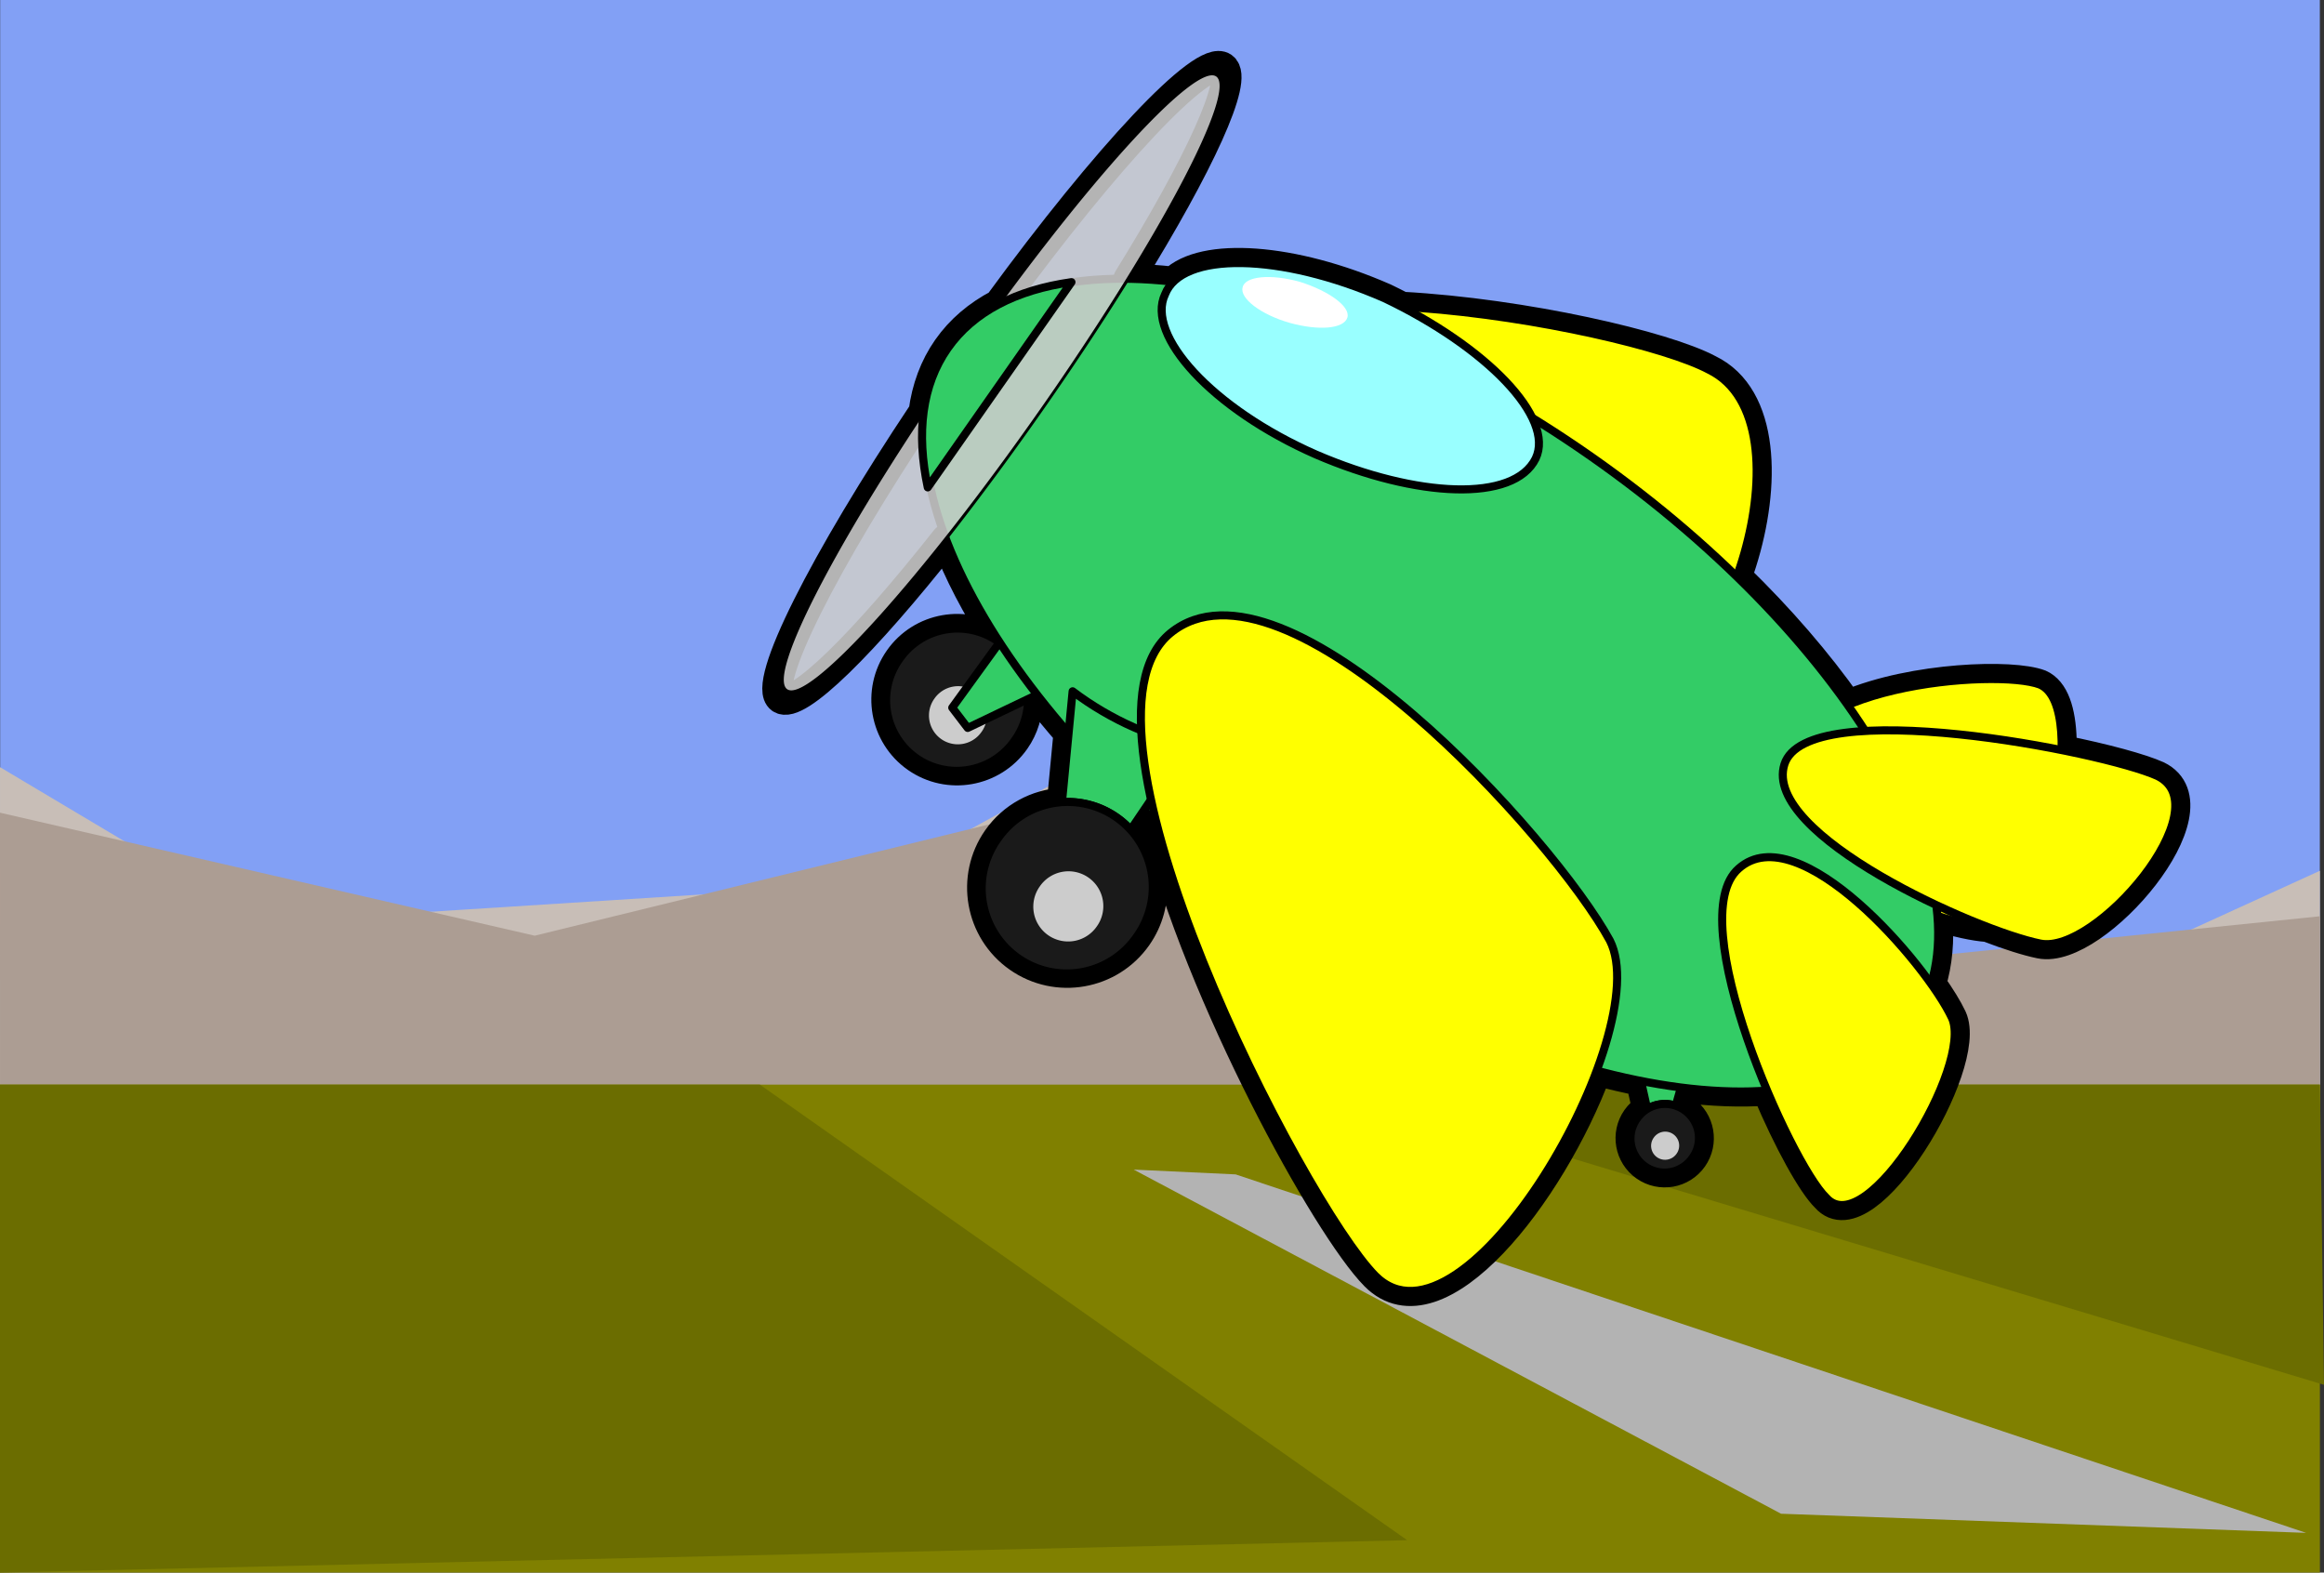 <?xml version="1.0" encoding="UTF-8" standalone="no"?>
<!-- Created with Inkscape (http://www.inkscape.org/) -->
<svg xmlns:inkscape="http://www.inkscape.org/namespaces/inkscape" xmlns:rdf="http://www.w3.org/1999/02/22-rdf-syntax-ns#" xmlns="http://www.w3.org/2000/svg" xmlns:cc="http://web.resource.org/cc/" xmlns:dc="http://purl.org/dc/elements/1.1/" xmlns:sodipodi="http://sodipodi.sourceforge.net/DTD/sodipodi-0.dtd" xmlns:svg="http://www.w3.org/2000/svg" xmlns:ns1="http://sozi.baierouge.fr" xmlns:xlink="http://www.w3.org/1999/xlink" id="svg2" sodipodi:docname="Flieger.svg" inkscape:export-filename="C:\Dokumente und Einstellungen\Klaus\Eigene Dateien\Eigene Bilder\OpebClipartLibrary\Flieger.png" viewBox="0 0 1020.9 690.75" sodipodi:version="0.32" inkscape:export-xdpi="28.273672" version="1.0" inkscape:output_extension="org.inkscape.output.svg.inkscape" inkscape:export-ydpi="28.273672" inkscape:version="0.45.1" sodipodi:docbase="C:\Dokumente und Einstellungen\Klaus\Eigene Dateien\Eigene Bilder\OpebClipartLibrary">
<rect x="0" y="0" width="1020.9" height="690.75" fill="#333333" stroke="none"/>
<sodipodi:namedview id="base" bordercolor="#666666" inkscape:pageshadow="2" inkscape:window-y="-4" pagecolor="#ffffff" inkscape:window-height="977" width="1052.362px" inkscape:zoom="1.1190757" inkscape:window-x="-4" height="744.094px" borderopacity="1.0" inkscape:current-layer="layer1" inkscape:cx="510.44419" inkscape:cy="345.37429" inkscape:window-width="1280" inkscape:pageopacity="0.0" inkscape:document-units="px"/>
<g id="layer1" inkscape:label="Ebene 1" inkscape:groupmode="layer" transform="translate(-14.877 -16.475)">
<g id="g3865" transform="translate(802.37 427.61)">
<rect id="rect6335" style="fill:#82a0f5" transform="scale(1,-1)" height="518.8" width="1019" y="-107.66" x="-787.42"/>
<path id="path6360" sodipodi:nodetypes="cccccccccc" style="fill:#c8beb7" d="m-787.49-74.158l114.59 68.249 268.15-17.062 212.12-116.59 146.72 127.96 152.98 39.815 124.55-56.874v100.59h-1019.1l-0.01-146.09z"/>
<path id="rect6357" sodipodi:nodetypes="cccccccc" style="fill:#ac9d93" d="m-787.49-54.158l234.87 54.03 359.99-88.154 257.62 96.686 166.63-17.063v100.59h-1019.1l-0.01-146.09z"/>
<rect id="rect6333" style="fill:#808000" height="214.34" width="1019.1" y="65.277" x="-787.49"/>
<path id="rect6330" sodipodi:nodetypes="ccccc" style="fill:#b3b3b3" d="m-289.47 102.62l44.78 2.1 470.25 157.46-230.65-8.4-284.38-151.16z"/>
<path id="rect6362" sodipodi:nodetypes="ccccc" style="fill:#6b6d00" d="m-787.49 65.277h333.77l284.37 200.12-618.14 14.22v-214.34z"/>
<path id="rect7334" sodipodi:nodetypes="cccc" style="fill:#6b6d00" d="m-204.53 65.277h436.15l1.78 131.87-437.93-131.87z"/>
</g>
<g id="g3778" transform="matrix(.724 .507 -.507 .724 427.1 -173.14)">
<path id="path3702" style="stroke-linejoin:round;stroke:#000000;stroke-linecap:round;stroke-width:15;fill:none" d="m547.62 106.12c-1.79 0.01-3.6 0.15-5.43 0.44-24.61 2.91-91.13 29.71-143.07 62-3.09 0.41-6.22 0.85-9.37 1.38-49.34 9.87-86.96 32.92-90.72 53.5-6.79 3.7-13.15 7.59-19.09 11.62-3.76-66.61-12.14-113.06-21.88-113.06-11.91 0-21.79 69.45-23.65 160.34-5.41 10.48-8.29 21.4-8.29 32.6 0 11.25 2.92 22.2 8.38 32.72 2.02 89.38 11.79 157.31 23.56 157.31 9.68 0 18.03-45.91 21.82-111.91 14.58 9.9 31.81 18.86 51.18 26.66v0.44c-0.32-0.01-0.64-0.04-0.97-0.04-19.37 0-35.09 15.72-35.09 35.1s15.72 35.12 35.09 35.12c19.38 0 35.13-15.74 35.13-35.12 0-7.57-2.42-14.58-6.5-20.31l2.56-4.53c7.67 2.36 15.59 4.57 23.72 6.59l17.22 30.37c-9.69 7.75-15.94 19.64-15.94 33 0 23.34 18.94 42.29 42.28 42.28 23.34 0 42.28-18.94 42.28-42.28 0-20.14-14.1-36.97-32.96-41.22l-0.19-12.03c2.75 0.39 5.52 0.75 8.31 1.1 67.64 58.49 184.87 116.12 218.56 122.31 43.4 7.76 48.21-83.12 31.69-146.62 7.26-2.66 14.24-5.49 20.94-8.44l10.59 9.65c-0.95 2.12-1.5 4.47-1.5 6.94 0 9.35 7.59 16.91 16.94 16.91s16.94-7.56 16.94-16.91-7.59-16.94-16.94-16.94c-1.65 0-3.24 0.25-4.75 0.69l-3.13-9.09c13.61-7.15 25.69-14.93 35.97-23.28 23.38 14.68 45.39 25.32 54.47 26.71 29.56 7.4 22.17-96.06 0-109-4.35-2.48-10.66-5.23-18.16-7.9-3.31-10.2-8.98-20.06-16.78-29.44 9.75-2.99 18-6.5 23.57-9.84 11.07-2.77 20.29-5.69 26.15-8.25 25.87-11.09 35.11-107.14 0-101.6-8.55 1.61-26.08 7.84-46.4 16.75-8.11-12.02-16.89-20.35-24.85-20.65-0.89-0.04-1.79 0.01-2.65 0.19-14.19 3.54-53.35 32.82-72.44 63.12-24.55-8.82-52.1-15.82-81.75-20.62-10.31-38.3-34.81-76.83-64.85-76.76z"/>
<g id="g3676">
<path id="path3668" sodipodi:nodetypes="ccccc" style="stroke-linejoin:round;stroke:#000000;stroke-linecap:round;stroke-width:4;fill:#33cc66" d="m709.49 408.42c8.98-2.54 18.24-7.72 22.17-12.43l12.35 35.81-4.99 3.57-29.53-26.95z"/>
<path id="path3670" sodipodi:rx="66.063118" sodipodi:ry="66.063118" style="stroke-linejoin:round;stroke:#000000;stroke-linecap:round;stroke-width:15.606;fill:#cccccc" sodipodi:type="arc" d="m12.011-24.64a66.063 66.063 0 1 1 -132.12 0 66.063 66.063 0 1 1 132.12 0z" transform="matrix(.256 0 0 .256 757.07 438.33)" sodipodi:cy="-24.639957" sodipodi:cx="-54.05164"/>
<path id="path3672" sodipodi:rx="66.063118" sodipodi:ry="66.063118" style="stroke-linejoin:round;stroke:#000000;stroke-linecap:round;stroke-width:15.606;fill:#1a1a1a" sodipodi:type="arc" d="m12.011-24.64a66.063 66.063 0 1 1 -132.12 0 66.063 66.063 0 1 1 132.12 0z" transform="matrix(.256 0 0 .256 757.07 438.33)" sodipodi:cy="-24.639957" sodipodi:cx="-54.05164"/>
<path id="path3674" sodipodi:rx="66.063118" sodipodi:ry="66.063118" style="fill:#cccccc" sodipodi:type="arc" d="m12.011-24.64a66.063 66.063 0 1 1 -132.12 0 66.063 66.063 0 1 1 132.12 0z" transform="matrix(.105 0 0 .105 751.2 437.52)" sodipodi:cy="-24.639957" sodipodi:cx="-54.05164"/>
<path id="path3662" sodipodi:rx="66.063118" sodipodi:ry="66.063118" style="stroke-linejoin:round;stroke:#000000;stroke-linecap:round;stroke-width:7.527;fill:#cccccc" sodipodi:type="arc" d="m12.011-24.64a66.063 66.063 0 1 1 -132.12 0 66.063 66.063 0 1 1 132.12 0z" transform="matrix(.531 0 0 .531 358.83 468.32)" sodipodi:cy="-24.639957" sodipodi:cx="-54.05164"/>
<path id="path3664" sodipodi:rx="66.063118" sodipodi:ry="66.063118" style="stroke-linejoin:round;stroke:#000000;stroke-linecap:round;stroke-width:7.527;fill:#1a1a1a" sodipodi:type="arc" d="m12.011-24.64a66.063 66.063 0 1 1 -132.12 0 66.063 66.063 0 1 1 132.12 0z" transform="matrix(.531 0 0 .531 358.83 468.32)" sodipodi:cy="-24.639957" sodipodi:cx="-54.05164"/>
<path id="path3666" sodipodi:rx="66.063118" sodipodi:ry="66.063118" style="fill:#cccccc" sodipodi:type="arc" d="m12.011-24.64a66.063 66.063 0 1 1 -132.12 0 66.063 66.063 0 1 1 132.12 0z" transform="matrix(.217 0 0 .217 346.65 466.65)" sodipodi:cy="-24.639957" sodipodi:cx="-54.05164"/>
<path id="path3660" sodipodi:nodetypes="ccccc" style="stroke-linejoin:round;stroke:#000000;stroke-linecap:round;stroke-width:4;fill:#33cc66" d="m383.17 391.56c-19.26 0.78-40.73-3.46-51.47-10.21l-1.27 78.51 12.07 3.83 40.67-72.13z"/>
<path id="path3466" style="stroke-linejoin:round;fill-rule:evenodd;stroke:#000000;stroke-linecap:round;stroke-width:4;fill:#ffff00" d="m689.07 251.24c27.71 36.95 110.85 14.78 129.33 0 16.62-12.93-24.02-116.39-51.74-110.85-22.17 5.54-105.31 73.9-77.59 110.85z"/>
<path id="path3468" style="stroke-linejoin:round;fill-rule:evenodd;stroke:#000000;stroke-linecap:round;stroke-width:4;fill:#ffff00" d="m336.01 256.29c40.23 51.75 222.95 18.48 266.53 0 38.55-18.49-1.68-158.96-60.35-149.72-46.93 5.55-246.41 97.96-206.18 149.72z"/>
<path id="path3470" style="stroke-linejoin:round;fill-rule:evenodd;stroke:#000000;stroke-linecap:round;stroke-width:4;fill:#33cc66" d="m519.09 452.62c160.74 0 291.92-62.81 291.92-138.56s-131.18-138.57-291.92-138.57c-160.73 0-291.91 62.82-291.91 138.57s131.18 138.56 291.91 138.56z"/>
<path id="path3472" style="stroke-linejoin:round;fill-rule:evenodd;stroke:#000000;stroke-linecap:round;stroke-width:4;fill:#99ffff" d="m389.77 169.95c55.42-9.24 103.46 0 107.15 22.17 3.7 24.02-36.95 49.88-90.53 60.97-55.42 11.08-103.46 0-107.15-22.17-5.55-22.17 35.1-49.89 90.53-60.97z"/>
<path id="path3478" style="stroke-linejoin:round;fill-rule:evenodd;stroke:#000000;stroke-linecap:round;stroke-width:4;fill:#ffff00" d="m696.46 301.12c9.24-38.79 103.46-14.78 129.33 0 22.17 12.94 29.56 116.4 0 109.01-24.02-3.7-138.57-72.06-129.33-109.01z"/>
<path id="path3480" style="stroke-linejoin:round;fill-rule:evenodd;stroke:#000000;stroke-linecap:round;stroke-width:4;fill:#ffff00" d="m685.37 245.7c11.09 35.1 125.64 12.93 155.2 0 25.86-11.09 35.1-107.16 0-101.62-29.56 5.55-166.28 66.51-155.2 101.62z"/>
<path id="path3605" sodipodi:rx="265.63333" sodipodi:ry="265.63333" style="stroke-linejoin:round;fill-opacity:.882;stroke:#000000;stroke-linecap:round;stroke-width:15.68;fill:#cccccc" sodipodi:type="arc" d="m637.22 336.18a265.63 265.63 0 1 1 -531.27 0 265.63 265.63 0 1 1 531.27 0z" transform="matrix(.09 0 0 .721 224.52 71.142)" sodipodi:cy="336.1846" sodipodi:cx="371.58395"/>
<path id="path3615" style="stroke-linejoin:round;fill-rule:evenodd;stroke:#000000;stroke-linecap:round;stroke-width:4;fill:#33cc66" d="m257.66 252.64c-20.14 18.79-31.53 39.98-31.53 62.28s11.39 43.47 31.53 62.25v-124.53z"/>
<path id="path3645" style="fill-rule:evenodd;fill:#ffffff" d="m350.66 187.37c14.42-4.55 27.58-4.3 29.4 0.96 1.9 5.7-7.95 13.69-21.81 18.62-14.35 5-27.58 4.29-29.41-0.96-2.31-5.17 7.47-13.62 21.82-18.62z"/>
<path id="rect3657" sodipodi:nodetypes="ccccc" style="stroke-linejoin:round;stroke:#000000;stroke-linecap:round;stroke-width:4;fill:#33cc66" d="m374.76 418.87c23.29 0.94 49.27-4.17 62.27-12.3l1.53 94.56-14.6 4.61-49.2-86.87z"/>
<path id="path3651" sodipodi:rx="66.063118" sodipodi:ry="66.063118" style="stroke-linejoin:round;stroke:#000000;stroke-linecap:round;stroke-width:6.25;fill:#cccccc" sodipodi:type="arc" d="m12.011-24.64a66.063 66.063 0 1 1 -132.12 0 66.063 66.063 0 1 1 132.12 0z" transform="matrix(.64 0 0 .64 463.16 516.13)" sodipodi:cy="-24.639957" sodipodi:cx="-54.05164"/>
<path id="path3653" sodipodi:rx="66.063118" sodipodi:ry="66.063118" style="stroke-linejoin:round;stroke:#000000;stroke-linecap:round;stroke-width:6.25;fill:#1a1a1a" sodipodi:type="arc" d="m12.011-24.64a66.063 66.063 0 1 1 -132.12 0 66.063 66.063 0 1 1 132.12 0z" transform="matrix(.64 0 0 .64 463.16 516.13)" sodipodi:cy="-24.639957" sodipodi:cx="-54.05164"/>
<path id="path3655" sodipodi:rx="66.063118" sodipodi:ry="66.063118" style="fill:#cccccc" sodipodi:type="arc" d="m12.011-24.64a66.063 66.063 0 1 1 -132.12 0 66.063 66.063 0 1 1 132.12 0z" transform="matrix(.262 0 0 .262 448.49 514.11)" sodipodi:cy="-24.639957" sodipodi:cx="-54.05164"/>
<path id="path3476" style="stroke-linejoin:round;fill-rule:evenodd;stroke:#000000;stroke-linecap:round;stroke-width:4;fill:#ffff00" d="m398.03 367.18c20.12-70.23 214.57-25.87 266.53 0 45.26 24.03 62.02 214.41 0 203.32-50.29-9.24-286.64-133.08-266.53-203.32z"/>
</g>
</g>
</g>
</svg>
